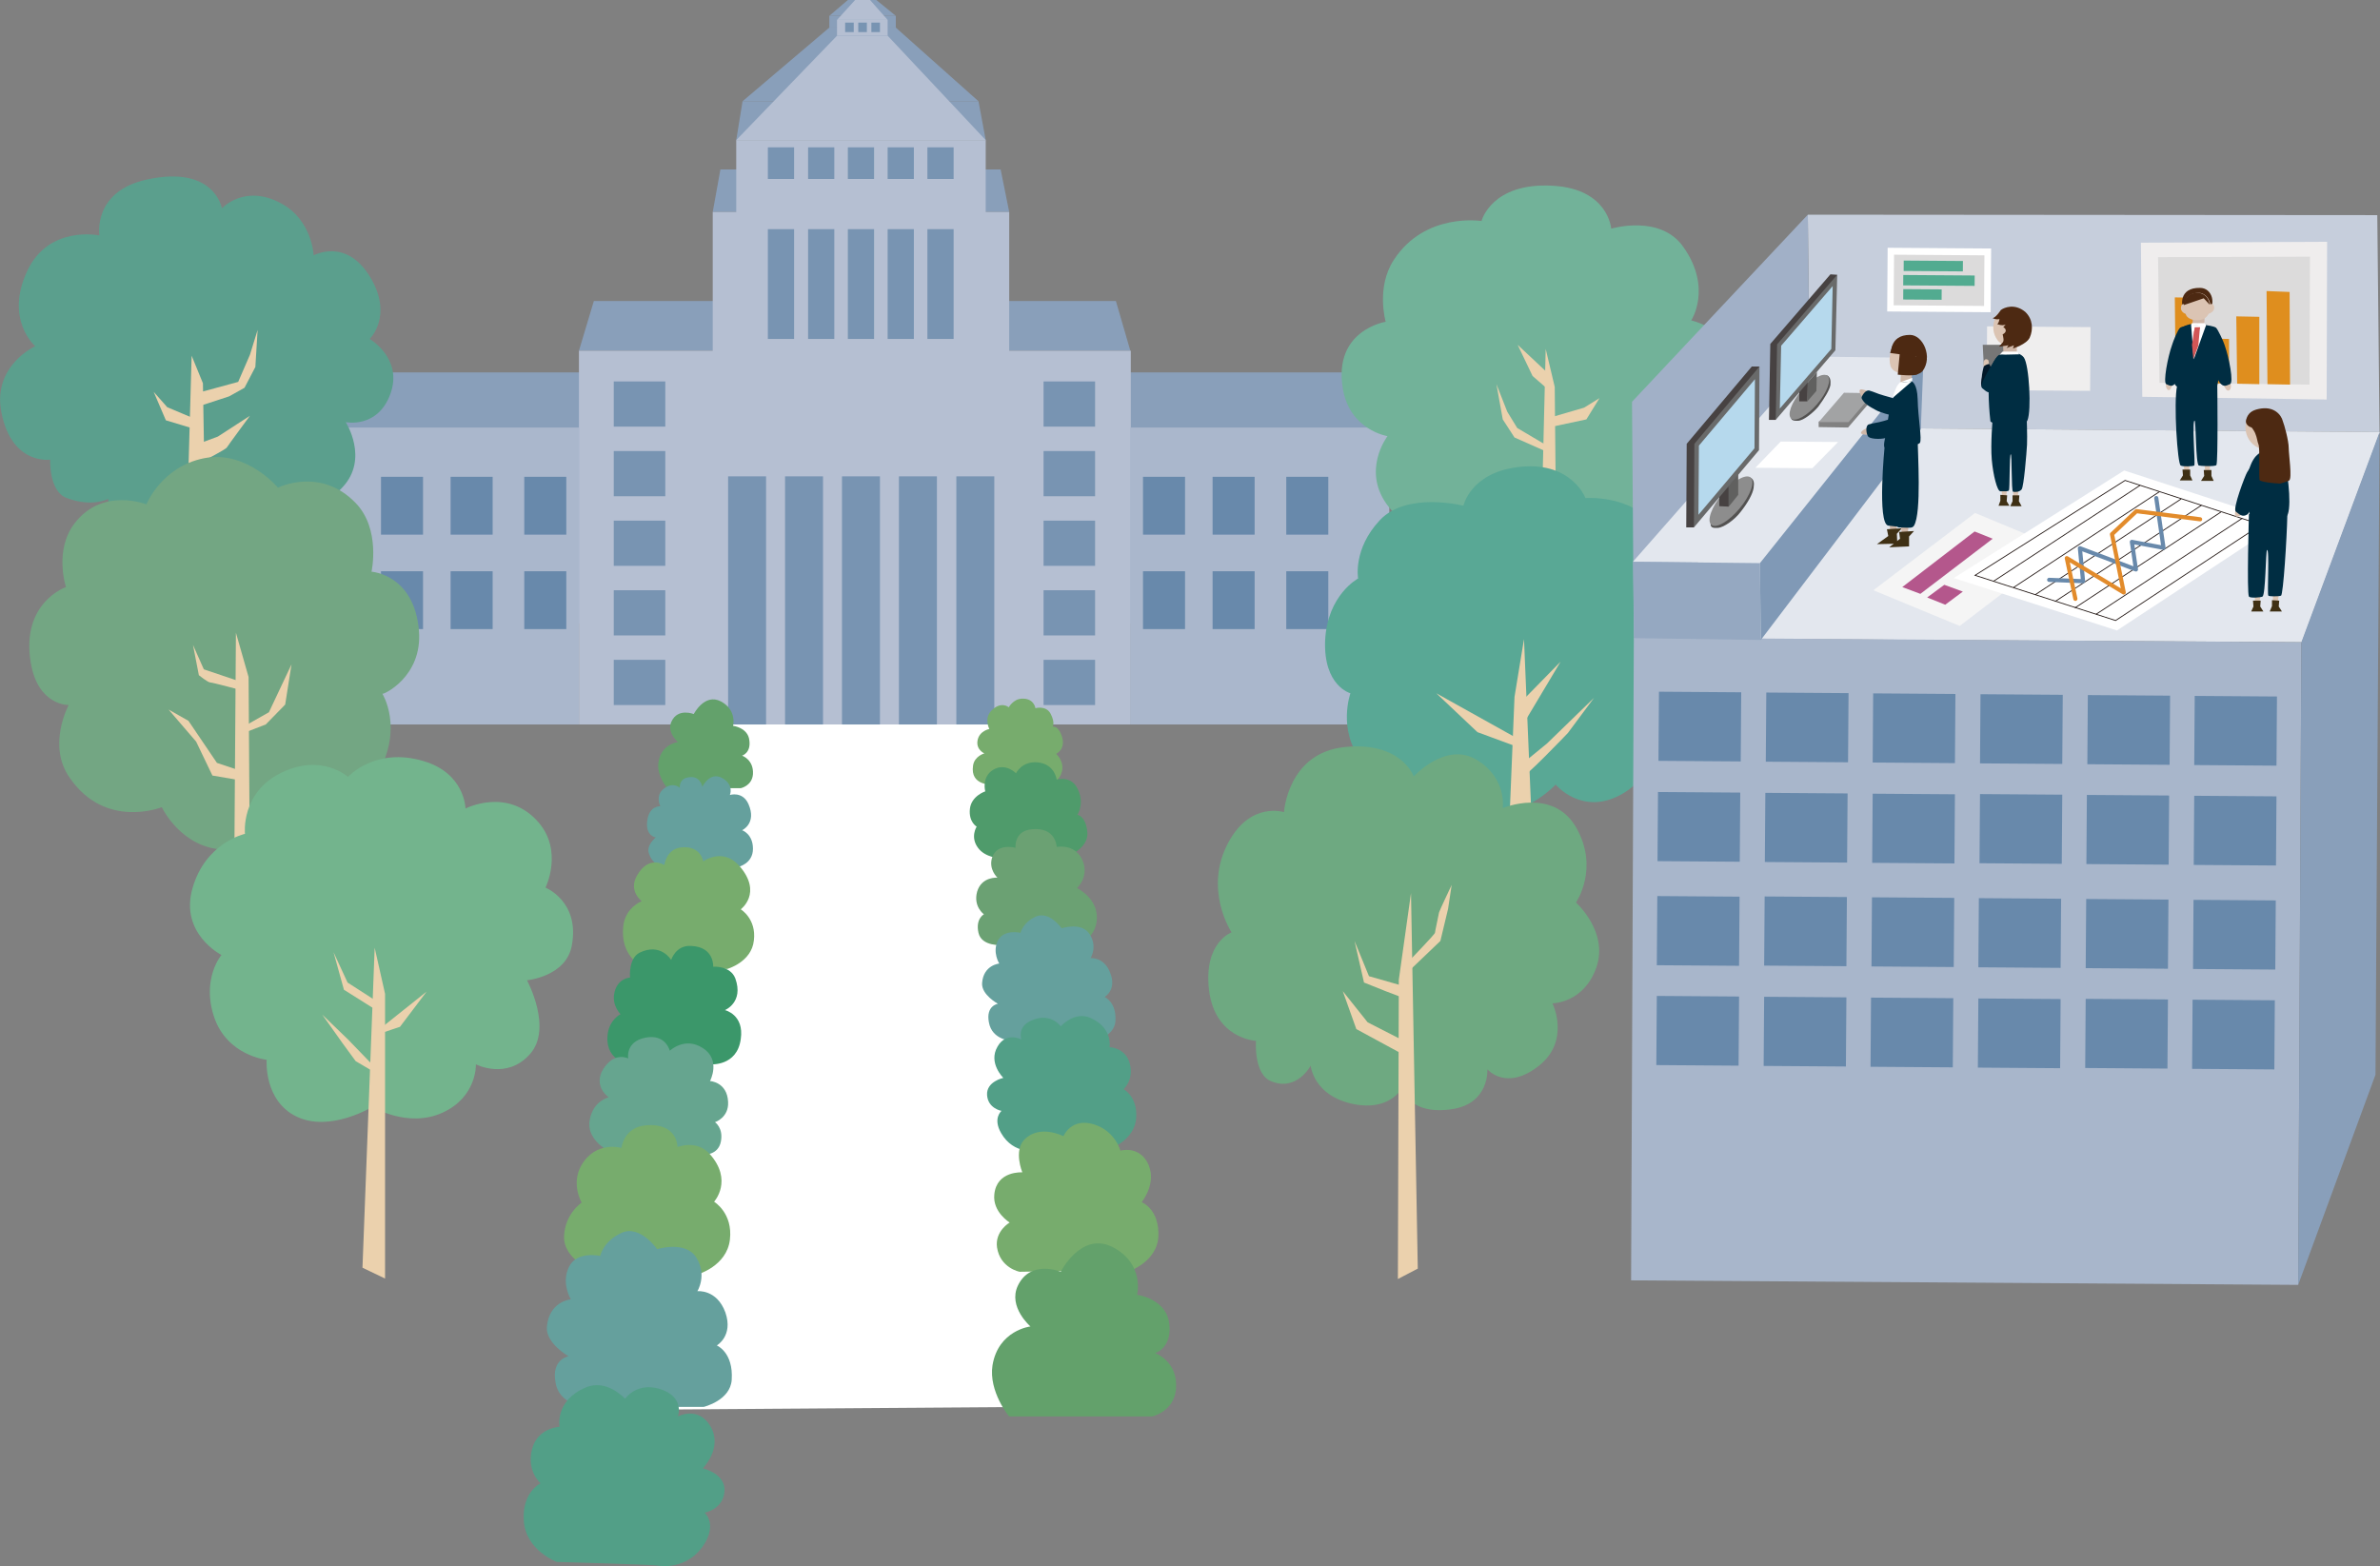 <?xml version="1.0" encoding="utf-8"?>
<!-- Generator: Adobe Illustrator 27.4.1, SVG Export Plug-In . SVG Version: 6.00 Build 0)  -->
<svg version="1.1" id="レイヤー_1" xmlns="http://www.w3.org/2000/svg" xmlns:xlink="http://www.w3.org/1999/xlink" x="0px"
	 y="0px" viewBox="0 0 526.6 346.5" style="enable-background:new 0 0 526.6 346.5;" xml:space="preserve">
<rect x="0" y="0" width="526.6" height="346.5" fill="#808080" stroke="none"/>
<style type="text/css">
	.st0{fill:#FFFFFF;}
	.st1{fill:#899FBA;}
	.st2{fill:#B5BFD2;}
	.st3{fill:#AAB7CC;}
	.st4{fill:#7894B2;}
	.st5{fill:#6889AB;}
	.st6{fill:#5B9F8D;}
	.st7{fill:#EBD1AD;}
	.st8{fill:#72B299;}
	.st9{fill:#59A895;}
	.st10{fill:#73A683;}
	.st11{fill:#73B48D;}
	.st12{fill:#6EA981;}
	.st13{fill:#77AC6D;}
	.st14{fill:#63A16B;}
	.st15{fill:#4F9B6B;}
	.st16{fill:#65A09D;}
	.st17{fill:#3B976A;}
	.st18{fill:#66A58F;}
	.st19{fill:#6BA173;}
	.st20{fill:#529F87;}
	.st21{fill:#C6CEDC;}
	.st22{fill:#E3E7EE;}
	.st23{fill:#A1B0C7;}
	.st24{fill:#A8B6CB;}
	.st25{fill:#95A8C1;}
	.st26{fill:#8099B6;}
	.st27{fill:#EFEDED;}
	.st28{fill:#DCDBDB;}
	.st29{fill:#DF8E1E;}
	.st30{fill:#F5F5F5;}
	.st31{fill:#B4578C;}
	.st32{fill:none;stroke:#221714;stroke-width:0.183;stroke-miterlimit:10;}
	.st33{fill:none;stroke:#6889AB;stroke-width:0.915;stroke-linecap:round;stroke-linejoin:round;stroke-miterlimit:10;}
	.st34{fill:none;stroke:#E28B2B;stroke-width:0.915;stroke-linecap:round;stroke-linejoin:round;stroke-miterlimit:10;}
	.st35{fill:#DBC4B3;}
	.st36{fill:#002D42;}
	.st37{fill:#CFB7A8;}
	.st38{fill:#3F3014;}
	.st39{fill:#4D2912;}
	.st40{fill:#EFEEEE;}
	.st41{fill:#D15656;}
	.st42{fill:#767676;}
	.st43{fill:#011829;}
	.st44{fill:#535251;}
	.st45{fill:#8D8D8D;}
	.st46{fill:#474242;}
	.st47{fill:#696A6A;}
	.st48{fill:#B6D9ED;}
	.st49{fill:#60605F;}
	.st50{fill:#818181;}
	.st51{fill:#A2A3A4;}
	.st52{fill:#52AB90;}
</style>
<g id="gover">
	<g>
		<g>
			<polygon class="st0" points="256.3,311.1 129.5,312 161.1,160.3 219.9,160.3 			"/>
			<g>
				<rect x="183.5" y="3.5" class="st1" width="14.7" height="2.6"/>
				<polygon class="st1" points="198.2,3.5 183.5,3.5 187.6,0 193.9,0 				"/>
				<g>
					<polygon class="st1" points="250.1,77.6 128.1,77.6 131.4,66.6 246.9,66.6 					"/>
					<polygon class="st1" points="131.4,140.4 70.8,94.6 77.1,82.4 131.4,82.4 					"/>
					<polygon class="st1" points="307.4,94.6 246.9,140.4 246.9,82.4 301.1,82.4 					"/>
					<polygon class="st1" points="223.3,46.9 157.7,46.9 159.4,37.5 221.4,37.5 					"/>
					<polygon class="st1" points="218.1,31 162.9,31 164.3,22.4 216.5,22.4 					"/>
					<polygon class="st1" points="216.5,22.4 164.3,22.4 183.5,6.1 198.2,6.1 					"/>
					<rect x="128.1" y="77.6" class="st2" width="122.1" height="82.7"/>
					<rect x="70.8" y="94.6" class="st3" width="57.3" height="65.7"/>
					<rect x="250.1" y="94.6" class="st3" width="57.3" height="65.7"/>
					<rect x="157.7" y="46.9" class="st2" width="65.6" height="32.9"/>
					<rect x="162.9" y="31" class="st2" width="55.2" height="16.5"/>
					<polygon class="st2" points="218.1,31 162.9,31 185.2,7.9 196.4,7.9 					"/>
					<rect x="185.2" y="4.4" class="st2" width="11.2" height="3.5"/>
					<polygon class="st2" points="196.4,4.4 185.2,4.4 189.2,0 192.5,0 					"/>
					<g>
						<g>
							<rect x="186.3" y="105.4" class="st4" width="8.4" height="54.9"/>
							<rect x="173.7" y="105.4" class="st4" width="8.4" height="54.9"/>
							<rect x="211.6" y="105.4" class="st4" width="8.4" height="54.9"/>
							<rect x="198.9" y="105.4" class="st4" width="8.4" height="54.9"/>
							<rect x="161.1" y="105.4" class="st4" width="8.4" height="54.9"/>
						</g>
						<g>
							<rect x="187.6" y="50.7" class="st4" width="5.8" height="24.3"/>
							<rect x="178.8" y="50.7" class="st4" width="5.8" height="24.3"/>
							<rect x="205.2" y="50.7" class="st4" width="5.8" height="24.3"/>
							<rect x="196.4" y="50.7" class="st4" width="5.8" height="24.3"/>
							<rect x="169.9" y="50.7" class="st4" width="5.8" height="24.3"/>
						</g>
						<g>
							<rect x="187.6" y="32.6" class="st4" width="5.8" height="7"/>
							<rect x="178.8" y="32.6" class="st4" width="5.8" height="7"/>
							<rect x="205.2" y="32.6" class="st4" width="5.8" height="7"/>
							<rect x="196.4" y="32.6" class="st4" width="5.8" height="7"/>
							<rect x="169.9" y="32.6" class="st4" width="5.8" height="7"/>
						</g>
						<g>
							<rect x="189.9" y="5" class="st4" width="1.9" height="2.1"/>
							<rect x="187" y="5" class="st4" width="1.9" height="2.1"/>
							<rect x="192.8" y="5" class="st4" width="1.9" height="2.1"/>
						</g>
						<g>
							<rect x="135.8" y="84.4" class="st4" width="11.4" height="10"/>
							<rect x="135.8" y="99.8" class="st4" width="11.4" height="10"/>
							<rect x="135.8" y="115.2" class="st4" width="11.4" height="10"/>
							<rect x="135.8" y="130.6" class="st4" width="11.4" height="10"/>
							<rect x="135.8" y="146" class="st4" width="11.4" height="10"/>
						</g>
						<g>
							<rect x="230.9" y="84.4" class="st4" width="11.4" height="10"/>
							<rect x="230.9" y="99.8" class="st4" width="11.4" height="10"/>
							<rect x="230.9" y="115.2" class="st4" width="11.4" height="10"/>
							<rect x="230.9" y="130.6" class="st4" width="11.4" height="10"/>
							<rect x="230.9" y="146" class="st4" width="11.4" height="10"/>
						</g>
					</g>
					<rect x="252.9" y="105.5" class="st5" width="9.3" height="12.8"/>
					<rect x="252.9" y="126.4" class="st5" width="9.3" height="12.8"/>
					<rect x="268.3" y="105.5" class="st5" width="9.3" height="12.8"/>
					<rect x="268.3" y="126.4" class="st5" width="9.3" height="12.8"/>
					<rect x="284.6" y="105.5" class="st5" width="9.3" height="12.8"/>
					<rect x="284.6" y="126.4" class="st5" width="9.3" height="12.8"/>
					<rect x="84.3" y="105.5" class="st5" width="9.3" height="12.8"/>
					<rect x="84.3" y="126.4" class="st5" width="9.3" height="12.8"/>
					<rect x="99.7" y="105.5" class="st5" width="9.3" height="12.8"/>
					<rect x="99.7" y="126.4" class="st5" width="9.3" height="12.8"/>
					<rect x="116" y="105.5" class="st5" width="9.3" height="12.8"/>
					<rect x="116" y="126.4" class="st5" width="9.3" height="12.8"/>
				</g>
			</g>
		</g>
		<g>
			<path class="st6" d="M11.1,101.7c0,0-8.5,1.3-10.8-10.5c-2-10.3,7.5-14.6,7.5-14.6S1,70.8,6,60c4.8-10.3,16-7.9,16-7.9
				s-1.6-9.8,10.6-12.4c14.9-3.2,16.5,6.4,16.5,6.4s5-5.5,13.1-1.1c6.9,3.7,7.2,11.5,7.2,11.5s7.2-4,12.5,4.8
				c5.2,8.6-0.1,13.7-0.1,13.7s7.4,4.3,4.6,12.1c-2.8,7.8-9.9,6.3-9.9,6.3s5.2,8.1-0.7,14.4c-6.1,6.6-12.2,1.9-12.2,1.9
				s-1,7.6-9.1,8.9c-9.3,1.4-10.8-3.1-10.8-3.1s-2.7,4.9-10.4,3.3c-8.8-1.8-9.4-8.4-9.4-8.4s-3.5,1.9-9.1-0.2
				C10.8,108.8,11.1,101.7,11.1,101.7z"/>
			<polygon class="st7" points="39.7,174.9 46.4,174.9 44.9,84.8 42.4,78.7 			"/>
			<polygon class="st7" points="42.7,92.5 37,90.1 34,86.7 36.7,93 43,94.9 			"/>
			<polygon class="st7" points="43.5,87 52.7,84.5 55.3,78.5 57,73 56.5,81.2 54.1,85.8 50.7,87.7 44.9,89.6 			"/>
			<path class="st7" d="M42.3,98.8l5.9-2.2l7.1-4.6c0,0-4.8,6.5-5.1,7c-0.3,0.5-5.6,3.2-5.6,3.2L42.3,98.8z"/>
		</g>
		<g>
			<path class="st8" d="M327.1,118.3c0,0,5.8,7.9,17.6,6.9c11.7-0.9,14.2-11.6,14.2-11.6s11,3.1,16-5.6c5.7-9.9-0.6-14.1-0.6-14.1
				c0.1,0.3,8.8,1.4,10.1-8.5c1.6-12-10.2-14.5-10.2-14.5s4.7-7.1-1.7-16.2c-5.1-7.4-16-4.1-16-4.1s-0.6-8.8-12.9-9.5
				c-13.6-0.8-15.8,7.8-15.8,7.8s-12.5-2-19.4,8.6c-4,6.1-1.8,13.7-1.8,13.7S295,73,297.1,85.9c1.5,9.3,9.9,10.6,9.9,10.6
				s-6,7.8,0.3,15.7C315.6,122.7,327.1,118.3,327.1,118.3z"/>
			<g>
				<polygon class="st7" points="344.6,147.7 340.3,147.7 342,77.2 344,85.6 				"/>
				<polygon class="st7" points="342.8,98.9 335.7,94.7 333.5,91.1 331.1,85 332.5,92.8 335.1,96.8 342.1,99.9 				"/>
				<polygon class="st7" points="343.5,94.4 351,92.8 353.9,88.1 350.5,90.2 343.3,92.3 				"/>
				<polygon class="st7" points="342.1,85.8 339.1,83.2 335.8,76.3 342.2,82.3 				"/>
			</g>
		</g>
		<g>
			<path class="st9" d="M315,172.5c0,0,6.6,7.9,15,7.7s14.2-6.6,14.2-6.6s5.8,7,14.5,2.2c8.7-4.8,5-12.9,5-12.9s8.9-2.8,10.9-13.3
				c2-10.5-7.7-17.3-7.7-17.3s4-8.5-0.8-15.7s-15.3-6.4-15.3-6.4s-3.2-8.5-15.3-6.8c-10.2,1.4-11.7,8.5-11.7,8.5s-12.5-3.2-18.5,3.2
				s-4.8,12.9-4.8,12.9s-6.8,3.6-7.3,13.7c-0.4,10.1,5.6,11.7,5.6,11.7s-2.9,8,2.4,14.9C308.2,176.9,315,172.5,315,172.5z"/>
			<polygon class="st7" points="339.6,198.4 333.3,198 335.1,154.2 337.2,141.4 			"/>
			<polygon class="st7" points="335.9,156 345.3,146.4 337.3,159.8 			"/>
			<polygon class="st7" points="335.2,163.1 317.8,153.4 326.9,162 335.3,165.1 			"/>
			<path class="st7" d="M335.7,169.9l6.6-5.4l10.4-10.1l-5.8,7.8c0,0-10.4,10.9-10.6,10C336.1,171.5,335.7,169.9,335.7,169.9z"/>
		</g>
		<g>
			<path class="st10" d="M35.8,178.6c0,0,4.3,9.2,14,9.4c12.1,0.3,15.4-9.9,15.4-9.9s13.1,2.2,18.3-6.8c5.9-10.2,1.1-17.8,1.1-17.8
				c0.1,0.3,8.9-3.7,8.1-13.9c-1-12.5-10.5-13.1-10.5-13.1s2.1-9.4-3.5-15.2c-7.8-8.1-17.2-3.4-17.2-3.4s-7-8.4-16.4-6.5
				s-12.7,10.2-12.7,10.2s-9.7-3.9-15.9,4.2c-4.6,6-1.9,14.1-1.9,14.1s-10,3.4-7.8,16.7c1.6,9.6,8.4,9.4,8.4,9.4s-4.9,9,0.3,16.2
				C23.4,183.6,35.8,178.6,35.8,178.6z"/>
			<polygon class="st7" points="51.6,225.7 55.5,225.1 55,149.8 52.2,140 			"/>
			<path class="st7" d="M54,151.1l-8.9-3l-2.4-5.4l1.3,6.7c0,0,2,1.6,2.5,1.6s7.2,1.8,7.2,1.8L54,151.1z"/>
			<polygon class="st7" points="54.2,160.6 59.5,157.6 64.5,147 63.1,155.9 58.8,160.3 53.1,162.5 			"/>
			<polygon class="st7" points="52.5,170.3 48,168.8 41.7,159.5 37.3,157 43.4,164.1 47,171.6 54,172.8 			"/>
		</g>
		<g>
			<path class="st11" d="M82.4,244.9c0,0-9.3,5.7-16.7,2.2s-6.7-12.6-6.7-12.6s-8.7-0.9-11.6-9.4c-2.9-8.5,1.6-13.8,1.6-13.8
				s-9.3-4.7-6.4-14.8s11.6-12,11.6-12s-1-9.1,8-13.5s14.8,0.9,14.8,0.9s6-6.7,16.7-3.5c9.2,2.7,9.3,10.5,9.3,10.5s9.3-4.8,16.1,3
				c5.6,6.4,1.6,14.5,1.6,14.5s7.7,3.1,5.8,12.9c-1.3,6.8-9.9,7.6-9.9,7.6s5.8,10.7,0.6,16.4c-5.1,5.7-11.9,2.2-11.9,2.2
				s0.3,7.2-7.4,10.7S82.4,244.9,82.4,244.9z"/>
			<g>
				<polygon class="st7" points="80.2,280.5 85.2,282.9 85.2,219.9 82.9,209.7 				"/>
				<polygon class="st7" points="84.2,222.1 76.9,217.4 73.8,210.7 76.1,219 83.1,223.4 				"/>
				<polygon class="st7" points="84.5,227.3 94.4,219.4 88.5,227.2 84.3,228.6 				"/>
				<polygon class="st7" points="82.9,236.1 77,230 71.3,224.5 75.7,230.7 78.7,234.8 83.3,237.5 				"/>
			</g>
		</g>
		<g>
			<path class="st12" d="M277.9,230.3c0,0-9.1-0.4-10.4-11.3c-1.2-10.5,5-12.7,5-12.7s-6.4-9.6-0.6-20.1c4.9-8.9,12.2-6.5,12.2-6.5
				s0.8-13.1,13.4-14.4c12.6-1.3,15.3,6.5,15.3,6.5s7.1-7.8,13.9-3.7c6.8,4.1,5.8,10.7,5.8,10.7s11.2-4.7,16.3,4.4
				c5.1,9-0.1,16.5-0.1,16.5s7.3,6.5,4.5,14.4c-2.8,7.9-9.7,7.9-9.7,7.9s4.1,8.3-3.1,13.9s-11.3,0.7-11.3,0.7s0.5,7.5-7.7,8.8
				c-9.5,1.5-11.3-4.5-11.3-4.5s-2.7,5-10.6,3.4c-8.9-1.8-9.5-8.5-9.5-8.5s-3,5.7-8.6,3.5C277.3,237.8,277.9,230.3,277.9,230.3z"/>
			<g>
				<polygon class="st7" points="309.3,283 313.7,280.7 312.2,197.6 309.5,216.8 				"/>
				<path class="st7" d="M311.9,212.5c0,0,5.6-5.8,5.6-6.1c0-0.3,0.9-4.3,0.9-4.5c0-0.2,2.8-6.1,2.8-6.1l-0.8,5.3l-1.7,7.1l-6.8,6.5
					L311.9,212.5z"/>
				<path class="st7" d="M310.6,218.2l-7.7-2.2l-3.2-7.8l2.1,9.2c0,0,9.3,3.8,9.3,3.5C311,220.6,310.6,218.2,310.6,218.2z"/>
				<polygon class="st7" points="311,230.5 302.6,226.2 297.1,219.3 300.1,227.7 309.5,232.8 				"/>
			</g>
		</g>
		<path class="st13" d="M219.5,173.6l11.1,0.3c0,0,3.3-0.1,4.2-2.7c1-2.5-1.1-4.4-1.1-4.4s2.1-1,1.3-3.7s-2.1-2.3-2.1-2.3
			s0.6-0.8-0.4-2.8s-3.4-1.3-3.4-1.3s-0.3-2.3-3.1-2.1c-1.8,0.1-2.8,1.9-2.8,1.9s-1.7-1.5-3.9,0.8c-1.6,1.7-0.4,4-0.4,4
			s-2.2,0.4-2.6,2.5c-0.4,2.1,1.5,2.9,1.5,2.9s-2.2,0.6-2.5,2.7C214.6,173.9,219.5,173.6,219.5,173.6z"/>
		<path class="st14" d="M145.7,168.6c0.6-4,4.3-4.4,4.3-4.4s-2.6-2.2-1.4-4.6c1.4-3,4.9-1.6,4.9-1.6s2.4-4.7,6-2.8
			c3.6,1.9,2.7,5.4,2.7,5.4s3.3,0.4,3.6,3.2c0.4,2.8-1.6,3.4-1.6,3.4s2.6,0.9,2.4,4.1c-0.2,2.6-2.7,3.1-2.7,3.1l-16.2,0
			C147.6,174.4,145.2,171.5,145.7,168.6z"/>
		<path class="st15" d="M221.3,189.9h14c0,0,5.5-1.8,5.3-5.6c-0.3-3.8-2.2-4-2.2-4s1.8-2.8-0.2-6.2c-1.5-2.5-4.4-1.6-4.4-1.6
			s-0.4-3.4-4.1-3.8c-3.6-0.4-4.9,2.4-4.9,2.4s-2.3-2.4-5-0.8c-2.7,1.6-1.8,4.8-1.8,4.8s-3.1,1-3.4,3.9s1.5,3.9,1.5,3.9
			s-1.5,2.3,0.3,4.7C218,189.8,221.3,189.9,221.3,189.9z"/>
		<path class="st16" d="M148.2,191.8l15.2,0c0,0,3.2-0.7,3.2-4s-2.4-4.1-2.4-4.1s3.3-1.5,1.4-5.8c-1.3-2.9-4.1-2-4.1-2
			s1-2.3-1.8-3.8c-2.7-1.4-4.3,2-4.3,2s-0.4-2.6-3.1-2.1c-2.1,0.3-1.9,2.3-1.9,2.3s-1.5-1.4-3.5,0.2c-2,1.5-0.8,3.9-0.8,3.9
			s-2.5-0.2-2.9,3.3c-0.4,3.3,1.9,3.6,1.9,3.6s-2.2,1.7-1.5,3.6C144.8,192.4,148.2,191.8,148.2,191.8z"/>
		<path class="st13" d="M142.1,213.8l18.8,0.6c0,0,5.4-1.5,5.9-6.3c0.6-4.8-2.9-6.9-2.9-6.9s4.9-3.6-0.3-9.6c-3.7-4.2-8-1-8-1
			s-0.5-3.5-4.8-3.1c-3.4,0.3-3.8,3.9-3.8,3.9s-3.5-2.3-6.1,2.4c-1.9,3.4,1.1,5.6,1.1,5.6s-3.7,1.4-4.1,5.6
			C137.2,211.7,142.1,213.8,142.1,213.8z"/>
		<path class="st17" d="M139.5,235.5h17.7c0,0,5.9,0.5,6.7-5.6c0.8-5.4-3.5-6.4-3.5-6.4s4.2-1.7,2.3-7c-1.1-2.9-4.9-2.6-4.9-2.6
			s0.3-4.4-4.9-4.6c-3.4-0.2-4.4,3.1-4.4,3.1s-2.3-3.9-7-1.6c-2.5,1.3-2.1,5.5-2.1,5.5s-2.6,0.1-3.4,3.1c-0.8,3,1.3,5,1.3,5
			s-2.7,1.3-2.9,5C134.1,235,139.5,235.5,139.5,235.5z"/>
		<path class="st18" d="M155.6,255.5l-21.4-1.1c0,0-4.6-2.5-3.7-6.7c0.8-4.2,4.2-4.9,4.2-4.9s-3.6-2.4-1.2-6.3
			c2.5-3.9,5.5-2.3,5.5-2.3s-0.7-3.7,3.8-4.6c4.5-0.9,5.4,2.9,5.4,2.9s3.3-3.2,7.3-0.6c4.1,2.6,1.6,7.3,1.6,7.3s3.8,0.2,4,4.6
			c0.2,3.5-2.9,4.5-2.9,4.5s1.9,1.3,1.3,4.3C158.9,255.7,155.6,255.5,155.6,255.5z"/>
		<path class="st13" d="M131.4,281.2l22.9,0.8c0,0,6.5-1.8,7.2-7.7c0.7-5.9-3.5-8.4-3.5-8.4s4.3-4.7-1-10.6
			c-2.9-3.2-7.1-1.5-7.1-1.5s0.1-5.4-7-4.8c-4.9,0.4-5.4,5-5.4,5s-5.7-1.7-8.9,3.9c-2.3,4.1,0.1,8.2,0.1,8.2s-3.7,2.4-3.9,7.5
			C124.7,278.8,131.4,281.2,131.4,281.2z"/>
		<path class="st19" d="M221.7,209.1l17.1-0.2c0,0,3.9-1.5,3.9-5.9c0-4.4-4.4-6.5-4.4-6.5s2.9-2.6,1.1-6.4c-1.7-3.5-5.6-2.7-5.6-2.7
			s-0.1-4.5-5.6-3.9c-3.9,0.4-3.5,4.1-3.5,4.1s-4.1-1.2-5.2,2.2c-0.8,2.6,1.2,4.4,1.2,4.4s-3.5-0.3-4.5,3.1c-0.9,3.3,1.5,5,1.5,5
			s-1.9,1-1.2,4.1C217.2,209.5,221.7,209.1,221.7,209.1z"/>
		<path class="st16" d="M223.9,230.3h18.4c0,0,4.2-1,4.5-4.3c0.3-4.3-2.4-5.4-2.4-5.4s2.7-1.5,1.3-5.2c-1.3-3.7-4.4-3.4-4.4-3.4
			s1.6-2.5-0.2-5.3c-1.8-2.8-6.2-1.3-6.2-1.3s-2.7-3.9-5.7-2.6c-2.9,1.3-3.4,3.6-3.4,3.6s-3.6-0.9-5,1.7c-1.3,2.6,0.3,5.1,0.3,5.1
			s-3.5,0.3-3.8,4.3c-0.2,2.6,3.5,4.6,3.5,4.6s-2.7,0.4-2,4.1C219.5,230.2,223.9,230.3,223.9,230.3z"/>
		<path class="st16" d="M129.9,311.3h25.8c0,0,5.9-1.4,6.2-6c0.4-6.1-3.3-7.6-3.3-7.6s3.7-2.1,1.9-7.3c-1.9-5.2-6.2-4.7-6.2-4.7
			s2.2-3.5-0.2-7.4s-8.7-1.9-8.7-1.9s-3.8-5.5-7.9-3.6c-4.1,1.9-4.7,5.1-4.7,5.1s-5.1-1.2-6.9,2.4s0.4,7.2,0.4,7.2s-4.8,0.4-5.3,6.1
			c-0.3,3.6,4.8,6.5,4.8,6.5s-3.8,0.6-2.9,5.7C123.7,311.1,129.9,311.3,129.9,311.3z"/>
		<path class="st20" d="M229.4,254.6c0.8-0.1,16.6-0.6,16.6-0.6s5.1-1.9,5.4-6.7c0.3-4.7-2.8-6.3-2.8-6.3s2.3-2,1.4-5.6
			c-0.9-3.6-4.5-3.7-4.5-3.7s0.8-4.3-4.3-6.5c-3.5-1.5-6.5,1.9-6.5,1.9s-1.9-2.8-5.7-1.6c-4.2,1.3-3,4.5-3,4.5s-3.4-1.8-5.3,1.6
			c-2.1,3.6,1.3,6.9,1.3,6.9s-3.8,0.8-3.6,3.8s3.2,3.5,3.2,3.5s-2,1.6-0.1,4.9C224.3,255.6,229.4,254.6,229.4,254.6z"/>
		<path class="st20" d="M145.5,346.4c-1.1-0.2-22.3-0.8-22.3-0.8s-6.8-2.5-7.3-9c-0.5-6.4,3.7-8.4,3.7-8.4s-3.1-2.6-1.9-7.5
			c1.2-4.8,6.1-5,6.1-5s-1.1-5.8,5.8-8.7c4.7-2,8.7,2.5,8.7,2.5s2.5-3.7,7.6-2.2c5.7,1.7,4.1,6.1,4.1,6.1s4.5-2.4,7.2,2.2
			c2.8,4.8-1.7,9.3-1.7,9.3s5.1,1.1,4.8,5.1s-4.4,4.7-4.4,4.7s2.6,2.2,0.2,6.5C152.3,347.8,145.5,346.4,145.5,346.4z"/>
		<path class="st13" d="M225.6,281.4l24.9-0.4c0,0,5.5-2.2,5.8-7.3c0.3-6.2-3.7-7.7-3.7-7.7s3.8-4.6,1.1-9.1
			c-2.1-3.4-5.8-2.3-5.8-2.3s-1.1-4.3-5.8-5.8c-5.1-1.6-6.8,2.6-6.8,2.6s-5.2-2.7-8.6,0.7c-2.5,2.5-0.5,7.3-0.5,7.3
			s-5.7-0.4-6.2,4.9c-0.4,3.9,3.4,6.2,3.4,6.2s-3.3,1.9-2.8,5.5C221.3,280.6,225.6,281.4,225.6,281.4z"/>
		<path class="st14" d="M219.6,302.1c1.3-7.8,8.4-8.6,8.4-8.6s-5-4.3-2.8-9c2.8-5.9,9.5-3.1,9.5-3.1s4.6-9.1,11.6-5.4
			c7,3.7,5.3,10.5,5.3,10.5s6.4,0.8,7.1,6.3c0.7,5.5-3.1,6.6-3.1,6.6s5.1,1.8,4.6,7.9c-0.4,5-5.2,6.1-5.2,6.1l-31.7,0
			C223.3,313.5,218.7,307.9,219.6,302.1z"/>
	</g>
	<g>
		<polygon class="st21" points="526.5,95.6 400.5,94.6 400,47.5 526,47.6 		"/>
		<polygon class="st22" points="509.3,142.1 361.6,141.2 400.6,94.6 526.6,95.6 		"/>
		<polygon class="st23" points="400.5,94.6 361.5,141.2 361.1,88.9 400,47.5 		"/>
		<polygon class="st24" points="508.5,284.3 360.9,283.3 361.5,141.1 509.2,142.1 		"/>
		<polygon class="st1" points="525.6,237.8 508.5,284.3 509.2,142.1 526.5,95.6 		"/>
		<g>
			<polygon class="st22" points="389.4,124.6 361.3,124.3 401.2,78.9 426.5,79.2 			"/>
			<polygon class="st25" points="389.6,141.6 361.6,141.2 361.3,124.3 389.4,124.6 			"/>
			<polygon class="st26" points="425,95 389.6,141.6 389.4,124.6 425.6,79.3 			"/>
		</g>
		<g>
			<polygon class="st27" points="514.8,88.4 474,87.8 473.7,53.7 514.9,53.5 			"/>
			<polygon class="st28" points="511,85.1 477.8,84.7 477.5,56.9 511.1,56.8 			"/>
			<polygon class="st29" points="486.4,84.8 481.4,84.7 481.2,65.8 486.5,65.9 			"/>
			<polygon class="st29" points="493.2,84.9 488.2,84.8 488.1,74.9 493.2,75 			"/>
			<polygon class="st29" points="499.9,85 495,84.9 494.8,70 499.9,70.1 			"/>
			<polygon class="st29" points="506.7,85.1 501.7,85 501.5,64.4 506.6,64.6 			"/>
		</g>
		<polygon class="st30" points="433.6,138.5 456,121.4 437,113.5 414.5,130.6 		"/>
		<polygon class="st31" points="420.9,129.9 436.9,117.6 440.9,119.2 424.9,131.4 		"/>
		<polygon class="st31" points="426.4,132.2 430.2,129.4 434.3,130.9 430.4,133.8 		"/>
		<g>
			<polygon class="st0" points="432.3,127.9 468.4,139.5 504.9,115.5 470,104.1 			"/>
			<g>
				<polygon class="st32" points="437,127.3 470.2,106.3 500.3,116.1 468.1,137.3 				"/>
				<line class="st32" x1="496.1" y1="114.7" x2="463.8" y2="135.9"/>
				<line class="st32" x1="491.4" y1="113.3" x2="459.1" y2="134.5"/>
				<line class="st32" x1="487.1" y1="111.8" x2="454.7" y2="133.1"/>
				<line class="st32" x1="482.6" y1="110.4" x2="450.3" y2="131.6"/>
				<line class="st32" x1="473.5" y1="107.4" x2="441.1" y2="128.6"/>
				<line class="st32" x1="477.8" y1="108.8" x2="445.5" y2="130"/>
			</g>
			<polyline class="st33" points="477.1,110.2 478.7,121.2 471.7,119.9 472.6,126 460.2,121.3 460.9,128.6 453.4,128.3 			"/>
			<polyline class="st34" points="459.2,132.5 457.3,123.5 469.9,131.1 467.3,118.2 472.7,113.1 486.8,114.9 			"/>
		</g>
		<g>
			<g>
				<polygon class="st35" points="504.6,128.4 503.9,133.9 503,133.9 502.7,128.7 				"/>
				<polygon class="st35" points="500.5,128.3 499.9,133.8 499,133.9 498.7,128.6 				"/>
				<path class="st36" d="M506.1,113.9l-8.5-0.2c0,0-0.5,17.5,0,18.3c0.3,0.4,2.7,0.2,3,0c0.7-0.4,0.7-10,1-10.3
					c0.6-0.4,0,9.9,0.3,10.1c0.2,0.2,2.3,0.2,2.8,0S506,119,506.1,113.9z"/>
				<polygon class="st37" points="503,97.6 503.1,100.4 500.6,100.4 500.5,97.6 				"/>
				<path class="st36" d="M500.8,99.9c0,0-2,0.2-3.1,3.8c-1.1,3.5-0.1,9.5,0.1,10.2c0.1,0.8,7.6,2,8.4-0.1c0.9-2.4-0.1-11-1.3-12.9
					C504,99.9,500.8,99.9,500.8,99.9z"/>
				<path class="st35" d="M499.1,90.8c-2.7,0.8-3.3,5.7-0.1,7.9c2,1.4,5.8-0.1,5.9-2.6C504.9,93.7,503.3,89.6,499.1,90.8z"/>
				<polygon class="st36" points="503.3,99.6 500.6,99.6 500.1,100.3 503.8,100.4 				"/>
				<path class="st35" d="M496.2,113.2c0,0-0.8-0.8-1.5-0.4c0,0-0.2,0.7-0.2,0.8c0,0.4,0.1,0.8,0.6,0.7
					C495.7,114.2,496.2,113.8,496.2,113.2z"/>
				<path class="st35" d="M498.9,95.9c0,0,0.4-0.8,1-0.3s-0.1,1.4-0.5,1.6C499,97.3,498.9,95.9,498.9,95.9z"/>
				<polygon class="st38" points="504.3,132.9 502.7,132.8 502.7,134.1 502.2,135.3 504.9,135.3 504.2,134.2 				"/>
				<polygon class="st38" points="500.2,132.9 498.5,132.9 498.6,134.2 498.1,135.3 500.8,135.3 500.1,134.2 				"/>
				<path class="st36" d="M501.5,101.1c0-0.5-1.5-0.5-1.9-0.2s-2,3-2.4,3.6c-0.4,0.6-3.3,8.2-2.5,8.7c0.7,0.5,1.4,1.4,2.6,0.6
					C498.4,112.9,501.5,103.5,501.5,101.1z"/>
			</g>
			<path class="st39" d="M499.7,90.5c-1.4,0.3-2.3,0.9-2.7,2.3c-0.3,0.9,0.4,1.4,0.7,1.6c0.2,0.1,0.4,0.1,0.6,0.3
				c0.1,0.1,0.6,0.9,0.7,1.2c0.4,0.9,0.5,2,0.7,2.4c0.4,0.7,0,7.8,0.3,8c0.8,0.4,2.7,0.6,4.4,0.7c0.2,0,1.9-0.5,2.1-0.7
				c0.7-0.4-0.1-5.8-0.1-7.2c0-1.6-1-5.2-1.3-5.9C504.8,91.9,503.2,89.7,499.7,90.5z"/>
		</g>
		
			<rect x="417.6" y="54.9" transform="matrix(1 7.134462e-03 -7.134462e-03 1 0.453 -3.059)" class="st0" width="22.9" height="14.1"/>
		
			<rect x="423.5" y="52" transform="matrix(-7.134462e-03 1 -1 -7.134462e-03 494.097 -366.632)" class="st28" width="11.2" height="20"/>
		
			<rect x="439.6" y="72.3" transform="matrix(1 7.134462e-03 -7.134462e-03 1 0.578 -3.216)" class="st40" width="22.9" height="14.1"/>
		<g>
			<g>
				<path class="st39" d="M486.8,63.7c2.6,0,3.8,3.5,1.5,5.9c-1.2,1.3-3.8,1.1-5-0.6C482.5,67.6,482.1,63.6,486.8,63.7z"/>
				<g>
					<polygon class="st35" points="482.7,99.4 483.4,104.7 484.3,104.8 484.7,99.7 					"/>
					<polygon class="st35" points="487.3,99.4 488,104.8 488.9,104.8 489.2,99.7 					"/>
					<path class="st36" d="M481.7,85.4l8.9-0.1c0,0,0.2,16.9-0.2,17.6c-0.3,0.4-3.7,0.2-3.9,0.1c-0.7-0.4-0.6-9.7-0.9-9.9
						c-0.7-0.4,0.2,9.7-0.1,9.9c-0.3,0.2-2.5,0.3-3,0C481.8,102.7,480.9,89.1,481.7,85.4z"/>
					<polygon class="st37" points="485.2,69.8 485.1,72.4 487.7,72.5 487.8,69.8 					"/>
					<path class="st36" d="M487.5,71.7c0,0,2.1,0.2,3.2,3.7c1.1,3.4,0.1,9.2-0.1,9.9s-8.6,1.7-9.4-0.3c-0.9-2.3-0.2-10.4,1.2-12.1
						C483.9,71.1,487.5,71.7,487.5,71.7z"/>
					<path class="st35" d="M486.5,64.8c2.1,0,3.6,3.1,1.8,5.2c-1.1,1.3-4.2,1.1-4.7-0.5C483,67.9,483.2,64.8,486.5,64.8z"/>
					<polygon class="st0" points="485,71.5 487.8,71.5 488.4,72.3 484.8,71.8 					"/>
					<path class="st35" d="M493.4,84.7c0,0-1.1,0-1.3,0.7c0,0,0.3,0.6,0.4,0.7c0.2,0.3,0.6,0.5,0.9,0.1S493.7,85.1,493.4,84.7z"/>
					<polygon class="st38" points="482.9,103.9 484.6,103.9 484.6,105.2 485.1,106.3 482.3,106.3 483,105.2 					"/>
					<polygon class="st38" points="487.6,104 489.3,104 489.3,105.3 489.8,106.4 487,106.4 487.7,105.3 					"/>
					<path class="st36" d="M488.1,72c0.1-0.1,1.8,0.2,2.2,0.5c0.4,0.3,1.7,3.1,1.9,3.8c1,2.8,2.1,8.4,1.2,8.7
						c-0.8,0.3-1.4,0.8-2.3-0.4C490.1,83.2,487.2,74.2,488.1,72z"/>
					<path class="st35" d="M479.4,84.6c0,0,1,0,1.2,0.7c0,0-0.3,0.6-0.3,0.7c-0.2,0.3-0.5,0.5-0.8,0.1S479.1,85.1,479.4,84.6z"/>
					<path class="st36" d="M484.5,72c0-0.1-1.6,0.2-2.1,0.5s-1.6,3.1-1.8,3.8c-1,2.8-2,8.3-1.3,8.7c0.8,0.3,1.3,0.8,2.2-0.4
						C482.5,83.2,485.3,74.2,484.5,72z"/>
				</g>
				<path class="st35" d="M488.1,68.1c0,0,1.3-1.5,1.7-0.5c0.5,1.1-0.7,1.8-1.2,1.8C488.1,69.4,488.1,68.1,488.1,68.1z"/>
				<path class="st35" d="M484.1,67.7c0,0-1.3-1-1.5,0.1c-0.3,1.2,0.9,1.7,1.3,1.7C484.4,69.5,484.1,67.7,484.1,67.7z"/>
				<path class="st39" d="M483.2,67.5l4.4-1.5l1.3,1.4c0-0.3-0.4-2.7-2.9-2.6C483.4,64.9,483.2,67.5,483.2,67.5z"/>
			</g>
			<polygon class="st0" points="484.8,71.8 485.4,79.5 488.1,72 			"/>
			<path class="st41" d="M485.6,72.4l1.2,0l-0.1,0.8l-0.3,3.3l-1.1,2.9l-0.3-3.1c0,0,0.4-2.6,0.4-2.9
				C485.5,73.3,485.6,72.4,485.6,72.4z"/>
		</g>
		<path class="st42" d="M438.7,76.3c0.2,0,6.6,0,6.6,0l1.2,7.6l-7.4,0.2L438.7,76.3z"/>
		<g>
			<g>
				<polygon class="st35" points="447,105.2 446.4,110.4 445.5,110.5 445.3,105.5 				"/>
				<polygon class="st35" points="444.5,105.2 443.8,110.5 443,110.5 442.7,105.5 				"/>
				<polygon class="st37" points="446.2,76.2 446.3,78.8 443.3,78.8 443.2,76.2 				"/>
				<path class="st36" d="M443.4,78c0,0-1.9,0.2-2.9,3.6c-1,3.3-0.2,10.9-0.1,11.6c0.1,0.7,7.4,1.8,8.2-0.2
					c0.9-2.2,0.4-12.2-0.8-13.9C446.6,77.5,443.4,78,443.4,78z"/>
				<path class="st35" d="M444.3,68.3c-2.6-0.1-4.5,4.1-2.3,7c1.4,1.8,5.2,1.5,5.9-0.6C448.6,72.5,448.4,68.4,444.3,68.3z"/>
				<polygon class="st0" points="446.3,77.8 443.1,77.8 442.4,78.5 446.8,78.4 				"/>
				<path class="st35" d="M438.9,81.1c0,0,0-0.9,0-1c0.1-0.5,0.4-0.7,0.7-0.6c0.3,0.1,0.4,0.2,0.4,0.5c0,0.3,0.3,1.2,0.3,1.2
					S439.4,81.8,438.9,81.1z"/>
				<path class="st39" d="M442.7,68.6c0,0-1,1.6-1.8,1.8c0,0,0.7,0.4,1.5,0.2c0,0-0.1,0.9-0.5,1.1c0,0,1.1,0.5,1.9,0.1
					c0,0-1,0.8-0.8,1.8c0.3,1.1,0.5,1.9,0,2.3l-0.7,0.8l2.1-0.3l-0.4,0.6l1.6-0.6l-0.2,0.7c0,0,3-0.9,3.7-2.4c0.8-1.8,0.7-4.1-1-5.7
					C445.8,67.1,443.5,68,442.7,68.6z"/>
				<path class="st35" d="M442.7,72.7c0,0,0.6-0.6,1,0.1s-0.5,1.2-0.9,1.3C442.4,74,442.7,72.7,442.7,72.7z"/>
				<polygon class="st38" points="446.8,109.6 445.3,109.6 445.3,110.9 444.8,112 447.3,112 446.7,110.9 				"/>
				<polygon class="st38" points="444.1,109.6 442.6,109.5 442.6,110.8 442.2,111.9 444.6,111.9 444,110.9 				"/>
				<path class="st43" d="M440.2,80.6c-0.1-0.2-1,0.2-1.2,0.4c-0.2,0.3-0.5,2-0.5,2.4c-0.1,0.4-0.4,2.3,0.2,2.3s1.2,0.3,1.7-0.4
					C440.8,84.6,440.9,81.8,440.2,80.6z"/>
				<path class="st36" d="M443.9,78.9c0-0.5-1.4-0.5-1.8-0.2c-0.4,0.3-1.9,2.8-2.2,3.4c-0.3,0.6-2,3.3-1.3,3.8s1.3,1.4,2.4,0.6
					S443.9,81.2,443.9,78.9z"/>
			</g>
			<path class="st36" d="M440.9,92.7c0,0-0.5,5.4-0.2,9c0.3,3.4,1.2,7,1.9,7c0.7,0,1.7,0.1,1.9-0.2c0.2-0.3,0.1-7.9,0.4-8
				c0.3,0,0.1,8.2,0.5,8.3c0.5,0.1,1.4,0.1,1.9-0.5c0.5-0.6,1.1-8.1,1.2-9.9c0.1-1.8-0.1-6.8-0.1-6.8L440.9,92.7z"/>
		</g>
		<g>
			<path class="st44" d="M402.3,90c-1.2,1.4-3.3,3.1-4.5,3.1c-0.4,0-1.6,0.1-1.5-0.8c0.1-1.2,0.3-2,2.5-4.6c2.2-2.6,4.8-5.3,5.7-4.5
				c0.4,0.4,0.6,0.8,0.5,2C404.8,86.3,403.7,88.1,402.3,90z"/>
			
				<ellipse transform="matrix(0.647 -0.762 0.762 0.647 74.24 336.202)" class="st45" cx="400.5" cy="87.9" rx="6.2" ry="2.3"/>
			<polygon class="st46" points="406.5,60.8 392.9,92.9 391.4,92.9 391.7,76.1 405,60.7 			"/>
			<polygon class="st46" points="399.9,88.8 398.1,88.8 398.1,84.6 400,84.6 			"/>
			<polygon class="st47" points="406.1,77.5 392.9,92.9 393.2,76.2 406.5,60.8 			"/>
			<polygon class="st48" points="394.1,76.5 405.5,63.3 405.2,77.2 393.8,90.4 			"/>
			<polygon class="st49" points="401.9,86.5 399.9,88.8 400,84.6 402,82.3 			"/>
		</g>
		<g>
			<path class="st44" d="M385.1,113.3c-1.2,1.6-3.6,3.4-5,3.5c-0.5,0-1.7,0.2-1.6-0.9c0.1-1.4,0.3-2.2,2.7-5.1
				c2.4-2.9,5.2-5.9,6.3-5c0.5,0.4,0.7,0.9,0.5,2.2C387.8,109.3,386.7,111.3,385.1,113.3z"/>
			
				<ellipse transform="matrix(0.638 -0.77 0.77 0.638 53.11 335.058)" class="st45" cx="383.1" cy="111" rx="6.8" ry="2.5"/>
			<polygon class="st46" points="389.3,81.1 374.8,116.7 373.1,116.7 373.2,98.2 387.6,81.1 			"/>
			<polygon class="st46" points="382.5,112.1 380.4,112 380.4,107.4 382.5,107.4 			"/>
			<polygon class="st47" points="389.2,99.6 374.8,116.7 374.9,98.2 389.3,81.1 			"/>
			<polygon class="st48" points="375.9,98.6 388.3,83.9 388.2,99.2 375.8,113.9 			"/>
			<polygon class="st49" points="384.6,109.5 382.5,112.1 382.5,107.4 384.6,104.9 			"/>
		</g>
		<g>
			<polygon class="st50" points="408.9,94.6 402.4,94.5 402.4,93.3 414.5,86.9 414.4,88.2 			"/>
			<polygon class="st51" points="409,93.4 402.4,93.4 408,86.9 414.5,87 			"/>
		</g>
		<g>
			<g>
				<path class="st39" d="M422.6,74.1c2.9,0,5.1,4.9,2.8,8c-1.3,1.6-5.8,0.8-6.6-1.5C418,78.3,418,74.1,422.6,74.1z"/>
				<g>
					<polygon class="st37" points="420.6,82.1 420.5,84.8 422.9,84.8 423.1,82.1 					"/>
					<path class="st35" d="M421.4,75.8c2.1,0,3.7,3.5,1.8,5.8c-1.2,1.5-4.3,1.2-4.9-0.6C417.8,79.3,418,75.9,421.4,75.8z"/>
				</g>
				<polygon class="st39" points="418.2,78.1 424.6,79 424.2,76.8 421.7,75.1 418.7,76.6 				"/>
			</g>
			<path class="st39" d="M420.4,77.6l-0.5,5.3c0,0,3.6,0.4,4.4-0.1c0.8-0.5,1.2-3.4,1.2-3.4L420.4,77.6z"/>
			<polygon class="st0" points="420.4,84.6 423.1,83.6 423.1,84.2 423,84.4 			"/>
			<path class="st36" d="M423,84.4c0,0,1.2,0.4,1.3,3.9c0.1,4.4,1,8.9,0.5,9.7c-0.6,0.8-7.6,1.2-7.8,1c-0.4-0.5,0.2-2.2,0.4-3.7
				s0.5-3.9,0.8-5c0.4-1.7,1.8-5.6,2.9-5.7S423,84.4,423,84.4z"/>
			<path class="st37" d="M413.6,86.7c0,0-1.9-0.9-2.1-0.4c-0.3,0.5,0.6,1.8,1,1.9C412.9,88.3,413.6,86.7,413.6,86.7z"/>
			<path class="st37" d="M413.2,94.6c-0.1,0.1-1.7,0.8-1.4,1.3c0.3,0.4,1.9,0.3,1.9,0.3L413.2,94.6z"/>
			<path class="st36" d="M413.4,86.4c0-0.1,1.7,0.5,2.4,0.8c1.1,0.4,3.8,1,4,1.3c0.4,0.4-0.9,3.4-1.1,3.4c-0.3,0-2.7-0.6-3.7-1.2
				c-1.3-0.7-2.6-1.4-3.1-2.6C411.8,87.8,412.6,86.4,413.4,86.4z"/>
			<path class="st36" d="M413.3,94c0-0.1,1.8-0.5,2.5-0.6c1.1-0.2,3.8-1.2,4.1-1.1c0.6,0.2,1.1,3.4,0.9,3.6c-0.2,0.2-2.3,0.7-3.5,1
				c-1.4,0.4-3.8,0.2-4-0.4C413,96.1,412.7,94.5,413.3,94z"/>
			<polygon class="st37" points="418.1,116.2 418.3,118 419.6,118 419.7,116 			"/>
			<polygon class="st38" points="417.5,117.1 420.8,116.9 419.7,118.1 419.8,120.3 415.3,120.4 417.8,118.6 			"/>
			<polygon class="st37" points="420.6,116.3 420.8,118.2 422.1,118.2 422.3,116.2 			"/>
			<path class="st36" d="M417,98.7c0,0-1.7,17.2,0.8,17.6c2.5,0.3,2.9,0.4,3.3-0.1c1.9-2.8,2.3-15.8,2.6-19.5
				C423.6,95.7,417,98.7,417,98.7z"/>
			<polygon class="st38" points="420.2,117.7 423.5,117.5 422.4,118.7 422.4,120.9 418,121.1 420.4,119.2 			"/>
			<path class="st36" d="M417.8,99.3c0,0-0.1,17.3,2.4,17.4c2.5,0.1,2.9,0.2,3.3-0.4c1.7-2.9,0.8-16,0.8-19.6
				C424.2,95.8,417.8,99.3,417.8,99.3z"/>
			<path class="st0" d="M423,84.4l-4.3,3.7l0,0c0,0,0.7-2.1,1-2.6c0.3-0.5,0.7-0.9,0.7-0.9l1.5-0.1L423,84.4z"/>
		</g>
		<polygon class="st0" points="401,103.6 388.4,103.5 394,97.7 406.7,97.8 		"/>
		
			<rect x="421.2" y="57.7" transform="matrix(1 7.134462e-03 -7.134462e-03 1 0.431 -3.05)" class="st52" width="13.1" height="2.3"/>
		
			<rect x="421.1" y="60.9" transform="matrix(1 7.134462e-03 -7.134462e-03 1 0.454 -3.059)" class="st52" width="15.8" height="2.3"/>
		
			<rect x="421.1" y="64" transform="matrix(1 7.134462e-03 -7.134462e-03 1 0.476 -3.033)" class="st52" width="8.5" height="2.3"/>
		<g>
			
				<rect x="368.5" y="151.7" transform="matrix(7.134462e-03 -1 1 7.134462e-03 212.624 535.768)" class="st5" width="15.3" height="18.2"/>
			
				<rect x="392.2" y="151.9" transform="matrix(7.134462e-03 -1 1 7.134462e-03 236.003 559.653)" class="st5" width="15.3" height="18.2"/>
			
				<rect x="415.9" y="152" transform="matrix(7.134462e-03 -1 1 7.134462e-03 259.382 583.538)" class="st5" width="15.3" height="18.2"/>
			
				<rect x="439.6" y="152.2" transform="matrix(7.134462e-03 -1 1 7.134462e-03 282.762 607.423)" class="st5" width="15.3" height="18.2"/>
			
				<rect x="463.3" y="152.4" transform="matrix(7.134462e-03 -1 1 7.134462e-03 306.141 631.309)" class="st5" width="15.3" height="18.2"/>
			
				<rect x="487" y="152.5" transform="matrix(7.134462e-03 -1 1 7.134462e-03 329.521 655.194)" class="st5" width="15.3" height="18.2"/>
			
				<rect x="368.3" y="173.8" transform="matrix(7.134462e-03 -1 1 7.134462e-03 190.314 557.604)" class="st5" width="15.3" height="18.2"/>
			
				<rect x="392" y="174" transform="matrix(7.134462e-03 -1 1 7.134462e-03 213.694 581.49)" class="st5" width="15.3" height="18.2"/>
			
				<rect x="415.7" y="174.2" transform="matrix(7.134462e-03 -1 1 7.134462e-03 237.073 605.375)" class="st5" width="15.3" height="18.2"/>
			
				<rect x="439.5" y="174.4" transform="matrix(7.134462e-03 -1 1 7.134462e-03 260.453 629.26)" class="st5" width="15.3" height="18.2"/>
			
				<rect x="463.2" y="174.5" transform="matrix(7.134462e-03 -1 1 7.134462e-03 283.832 653.145)" class="st5" width="15.3" height="18.2"/>
			
				<rect x="486.9" y="174.7" transform="matrix(7.134462e-03 -1 1 7.134462e-03 307.212 677.031)" class="st5" width="15.3" height="18.2"/>
		</g>
		<g>
			
				<rect x="368.1" y="196.8" transform="matrix(7.134462e-03 -1 1 7.134462e-03 167.162 580.266)" class="st5" width="15.3" height="18.2"/>
			
				<rect x="391.9" y="197" transform="matrix(7.134462e-03 -1 1 7.134462e-03 190.541 604.152)" class="st5" width="15.3" height="18.2"/>
			
				<rect x="415.6" y="197.2" transform="matrix(7.134462e-03 -1 1 7.134462e-03 213.921 628.037)" class="st5" width="15.3" height="18.2"/>
			
				<rect x="439.3" y="197.3" transform="matrix(7.134462e-03 -1 1 7.134462e-03 237.3 651.922)" class="st5" width="15.3" height="18.2"/>
			
				<rect x="463" y="197.5" transform="matrix(7.134462e-03 -1 1 7.134462e-03 260.68 675.808)" class="st5" width="15.3" height="18.2"/>
			
				<rect x="486.7" y="197.7" transform="matrix(7.134462e-03 -1 1 7.134462e-03 284.059 699.693)" class="st5" width="15.3" height="18.2"/>
			
				<rect x="368" y="219" transform="matrix(7.134462e-03 -1 1 7.134462e-03 144.853 602.103)" class="st5" width="15.3" height="18.2"/>
			
				<rect x="391.7" y="219.2" transform="matrix(7.134462e-03 -1 1 7.134462e-03 168.232 625.989)" class="st5" width="15.3" height="18.2"/>
			
				<rect x="415.4" y="219.3" transform="matrix(7.134462e-03 -1 1 7.134462e-03 191.612 649.874)" class="st5" width="15.3" height="18.2"/>
			
				<rect x="439.1" y="219.5" transform="matrix(7.134462e-03 -1 1 7.134462e-03 214.991 673.759)" class="st5" width="15.3" height="18.2"/>
			
				<rect x="462.9" y="219.7" transform="matrix(7.134462e-03 -1 1 7.134462e-03 238.37 697.644)" class="st5" width="15.3" height="18.2"/>
			
				<rect x="486.6" y="219.8" transform="matrix(7.134462e-03 -1 1 7.134462e-03 261.75 721.53)" class="st5" width="15.3" height="18.2"/>
		</g>
	</g>
</g>
</svg>
